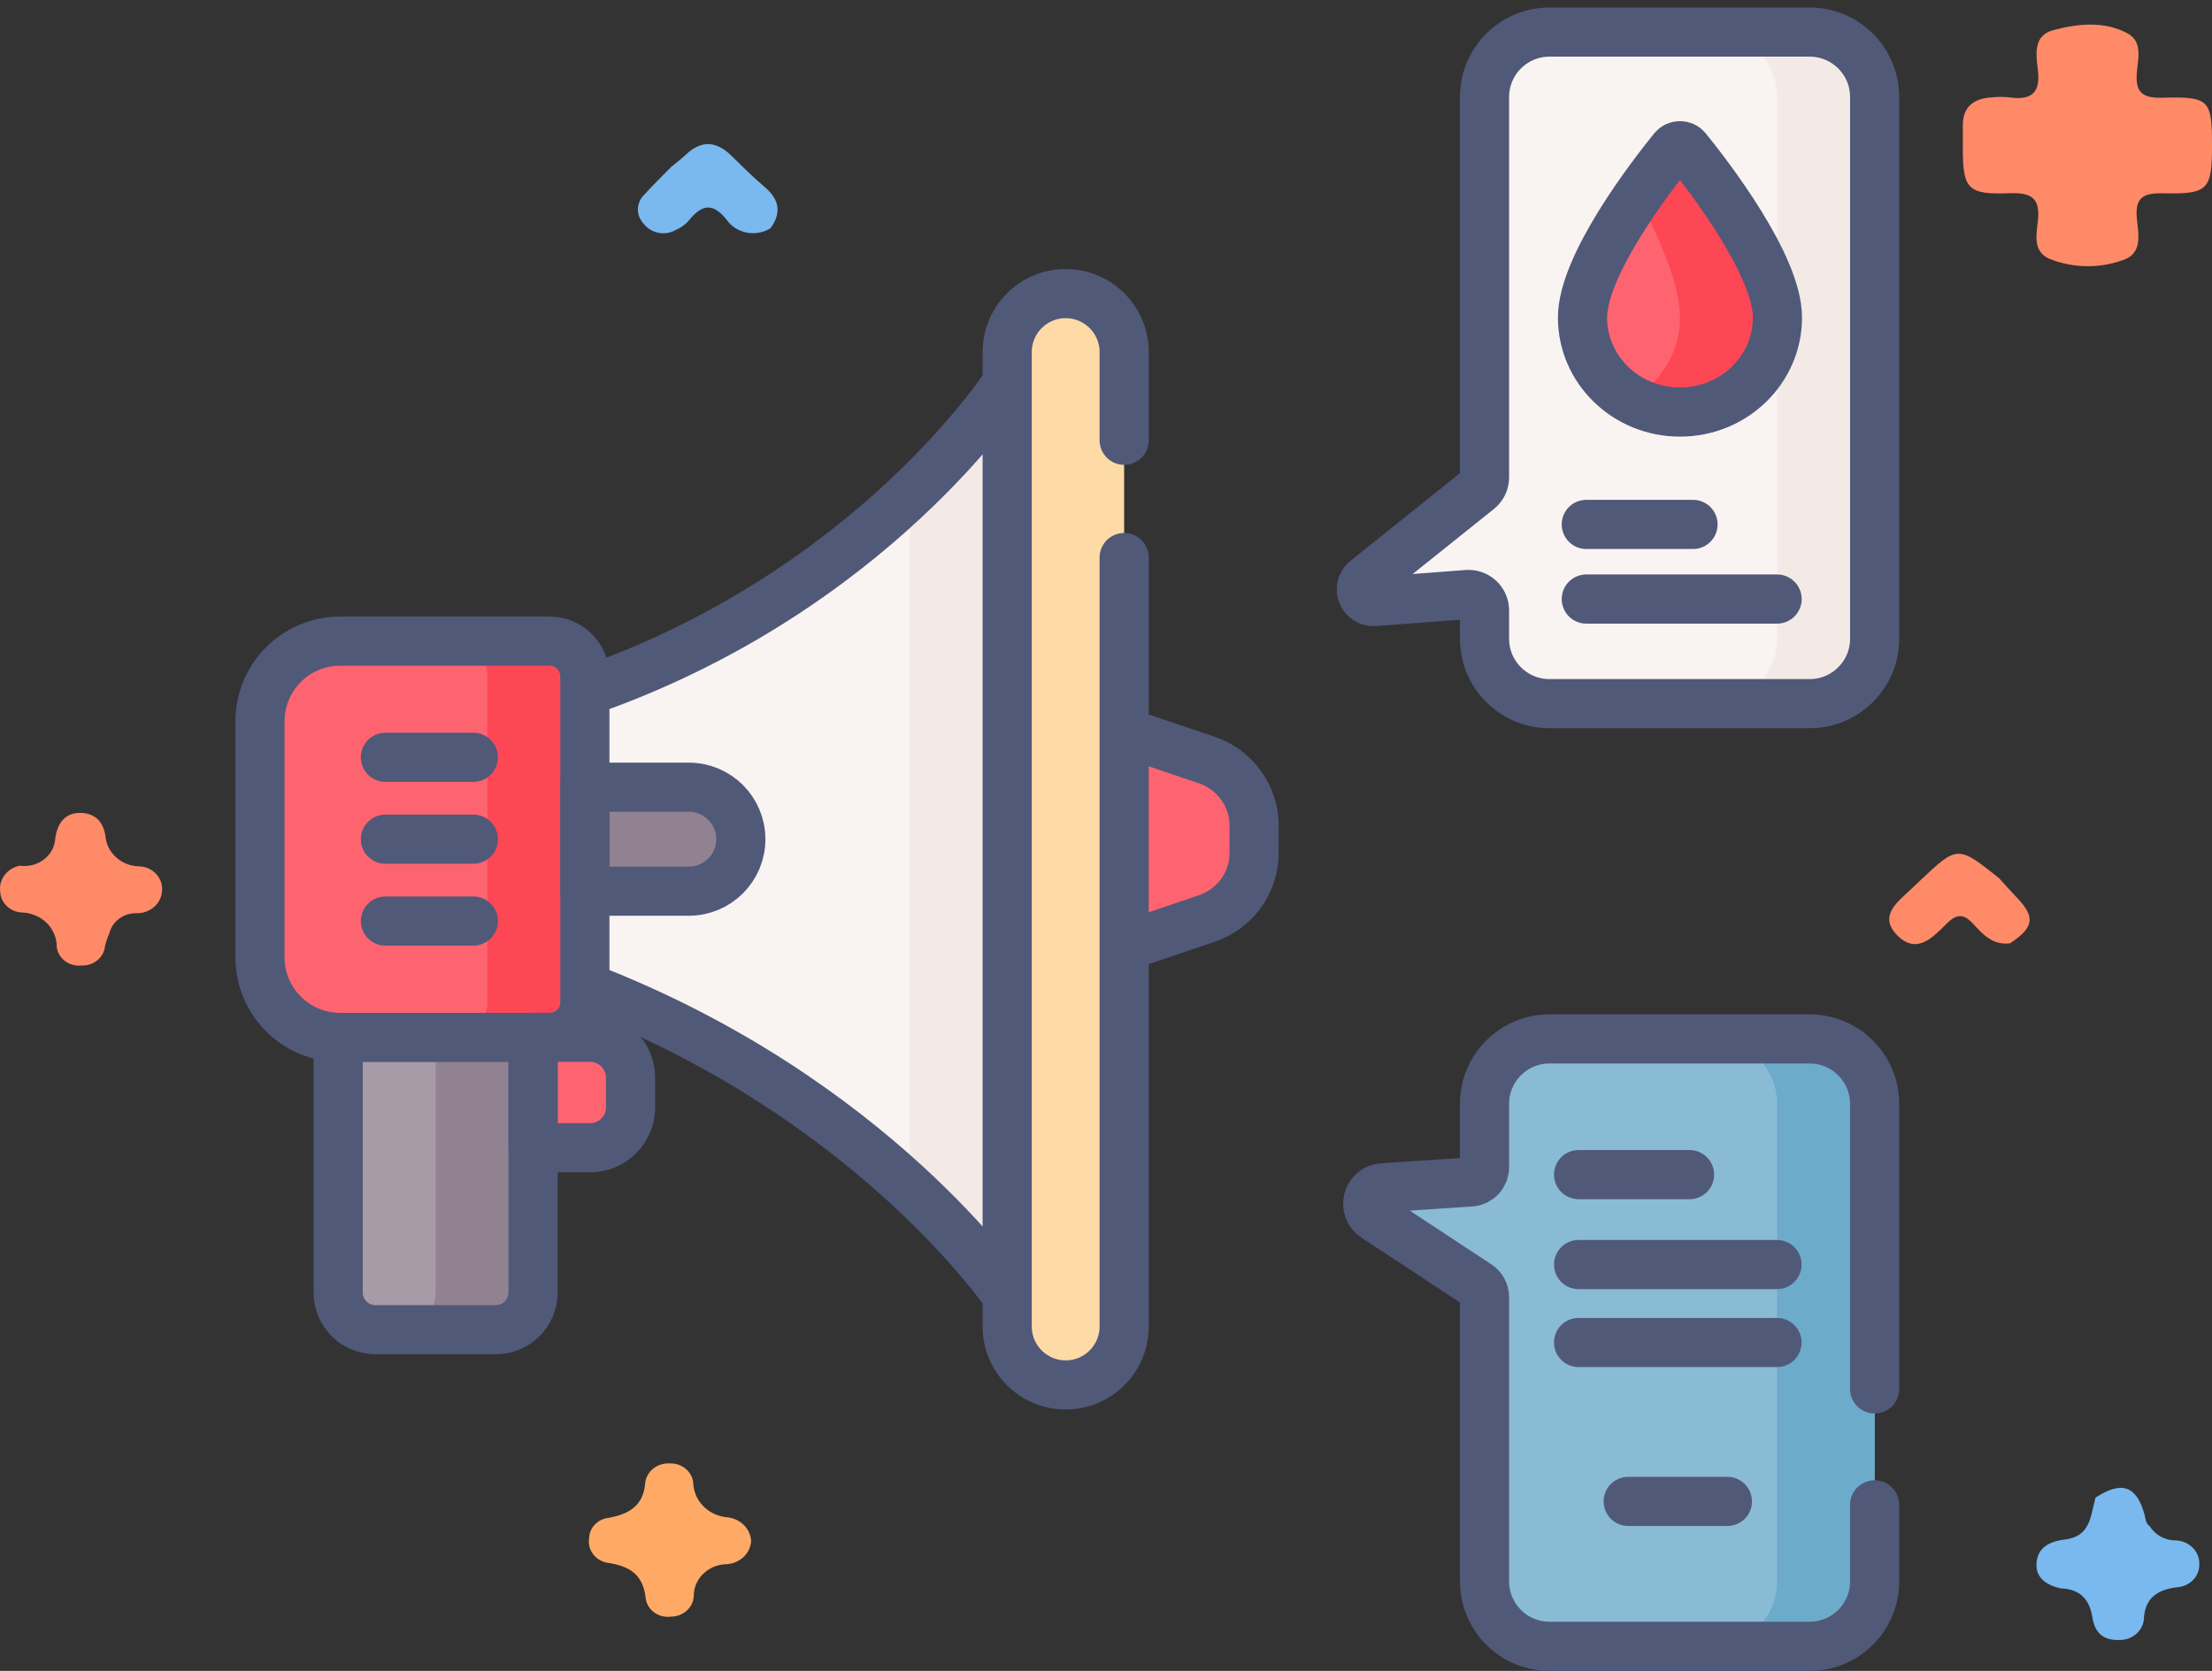 <svg width="90" height="68" viewBox="0 0 90 68" fill="none" xmlns="http://www.w3.org/2000/svg">
<rect x="0" y="0" width="90" height="68" fill="#333333" stroke="none"/>
<path d="M83.841 64.642C83.269 64.51 82.819 64.218 82.859 63.62C82.901 62.995 83.366 62.729 84.011 62.654C85.077 62.531 85.059 61.658 85.261 60.948C86.32 60.258 86.924 60.458 87.249 61.618C87.299 61.796 87.289 61.992 87.47 62.115C87.579 62.293 87.736 62.44 87.925 62.542C88.114 62.643 88.329 62.695 88.546 62.691C88.803 62.704 89.044 62.811 89.219 62.989C89.394 63.167 89.488 63.403 89.483 63.646C89.488 63.766 89.468 63.886 89.424 63.999C89.38 64.112 89.313 64.215 89.227 64.304C89.14 64.392 89.036 64.463 88.921 64.514C88.805 64.564 88.68 64.592 88.553 64.597C87.814 64.699 87.315 64.999 87.234 65.784C87.238 65.912 87.213 66.039 87.163 66.158C87.112 66.277 87.036 66.385 86.939 66.475C86.842 66.565 86.727 66.635 86.601 66.681C86.474 66.727 86.339 66.747 86.203 66.742C85.526 66.759 85.226 66.393 85.136 65.832C85.021 65.112 84.655 64.666 83.841 64.642Z" fill="#79B9EF"/>
<path d="M81.784 38.39C81.069 38.477 80.668 38.014 80.269 37.584C79.886 37.17 79.597 37.196 79.204 37.588C78.65 38.142 77.984 38.873 77.186 38.056C76.405 37.256 77.235 36.686 77.799 36.145C77.894 36.055 77.99 35.965 78.085 35.874C79.649 34.393 79.649 34.393 81.337 35.739C81.574 35.999 81.805 36.263 82.049 36.517C82.823 37.321 82.764 37.737 81.784 38.39Z" fill="#FF8A68"/>
<path d="M30.562 62.723C30.544 62.966 30.433 63.195 30.25 63.367C30.067 63.538 29.824 63.641 29.566 63.656C29.208 63.662 28.866 63.801 28.616 64.044C28.365 64.286 28.226 64.612 28.228 64.951C28.218 65.178 28.115 65.393 27.941 65.549C27.767 65.706 27.535 65.792 27.295 65.79C27.176 65.806 27.054 65.8 26.938 65.771C26.822 65.742 26.712 65.691 26.617 65.621C26.522 65.552 26.442 65.465 26.383 65.366C26.323 65.267 26.286 65.158 26.272 65.045C26.171 64.108 25.657 63.738 24.729 63.602C24.491 63.564 24.277 63.439 24.135 63.254C23.993 63.069 23.933 62.838 23.969 62.612C23.971 62.402 24.054 62.2 24.203 62.044C24.352 61.888 24.556 61.79 24.777 61.768C25.618 61.615 26.182 61.257 26.252 60.348C26.278 60.12 26.397 59.91 26.583 59.763C26.769 59.616 27.008 59.542 27.25 59.557C27.491 59.547 27.727 59.627 27.906 59.78C28.085 59.933 28.194 60.146 28.209 60.374C28.224 60.728 28.376 61.064 28.637 61.319C28.898 61.573 29.248 61.728 29.622 61.752C29.874 61.785 30.107 61.899 30.279 62.077C30.45 62.254 30.551 62.483 30.562 62.723Z" fill="#FEAA66"/>
<path d="M27.304 6.797C27.506 6.63 27.718 6.472 27.907 6.293C28.535 5.696 29.138 5.735 29.744 6.324C30.191 6.758 30.63 7.203 31.107 7.605C31.712 8.115 31.806 8.66 31.349 9.29C31.207 9.378 31.049 9.439 30.882 9.469C30.715 9.499 30.544 9.498 30.378 9.465C30.212 9.433 30.054 9.369 29.914 9.279C29.774 9.189 29.654 9.073 29.561 8.939C28.988 8.218 28.538 8.338 28.029 8.972C27.88 9.145 27.689 9.281 27.473 9.37C27.267 9.483 27.024 9.52 26.791 9.475C26.557 9.429 26.349 9.304 26.207 9.124C26.043 8.96 25.953 8.742 25.955 8.516C25.958 8.291 26.053 8.075 26.221 7.914C26.568 7.532 26.942 7.17 27.304 6.797Z" fill="#79B9EF"/>
<path d="M0.806 35.231C0.982 35.256 1.161 35.245 1.332 35.2C1.503 35.154 1.662 35.075 1.799 34.968C1.935 34.86 2.046 34.727 2.124 34.576C2.202 34.425 2.245 34.26 2.25 34.092C2.338 33.534 2.616 33.084 3.251 33.082C3.855 33.08 4.208 33.431 4.292 34.038C4.32 34.359 4.471 34.66 4.717 34.884C4.962 35.109 5.286 35.241 5.627 35.256C5.754 35.256 5.88 35.28 5.998 35.326C6.115 35.372 6.222 35.44 6.312 35.525C6.402 35.61 6.473 35.711 6.522 35.823C6.57 35.934 6.595 36.053 6.595 36.174C6.599 36.302 6.576 36.431 6.527 36.551C6.478 36.671 6.404 36.78 6.309 36.873C6.214 36.965 6.101 37.039 5.975 37.089C5.85 37.139 5.715 37.165 5.579 37.165C5.326 37.155 5.076 37.227 4.872 37.37C4.668 37.513 4.522 37.718 4.458 37.95C4.384 38.125 4.322 38.305 4.274 38.488C4.257 38.714 4.147 38.924 3.969 39.074C3.79 39.224 3.556 39.302 3.318 39.292C3.199 39.305 3.078 39.296 2.963 39.265C2.848 39.235 2.74 39.182 2.646 39.112C2.552 39.042 2.474 38.954 2.416 38.855C2.358 38.756 2.321 38.647 2.308 38.535C2.31 38.352 2.274 38.17 2.201 38.001C2.129 37.831 2.021 37.677 1.886 37.546C1.75 37.416 1.588 37.313 1.41 37.242C1.231 37.171 1.04 37.134 0.846 37.133C0.624 37.112 0.417 37.016 0.264 36.862C0.11 36.709 0.02 36.508 0.01 36.297C-0.026 36.057 0.037 35.813 0.185 35.615C0.333 35.417 0.555 35.28 0.806 35.231Z" fill="#FF8A68"/>
<path d="M90 5.945C90 7.715 89.841 7.91 88.024 7.866C87.202 7.846 86.873 8.038 86.939 8.862C86.989 9.49 87.229 10.329 86.33 10.601C85.37 10.935 84.312 10.908 83.373 10.528C82.695 10.224 82.859 9.524 82.917 8.978C83.009 8.107 82.703 7.825 81.762 7.863C80.064 7.931 79.864 7.686 79.862 6.064C79.862 5.746 79.865 5.427 79.862 5.108C79.858 4.359 80.286 4.006 81.043 3.962C81.278 3.938 81.515 3.938 81.75 3.962C82.666 4.095 83.02 3.769 82.918 2.876C82.849 2.264 82.699 1.454 83.531 1.229C84.521 0.963 85.61 0.842 86.563 1.358C87.192 1.699 86.986 2.4 86.942 2.946C86.881 3.72 87.114 4.001 87.988 3.977C89.906 3.924 90.001 4.062 90 5.945Z" fill="#FF8A68"/>
<path d="M22.364 42.212H13.839C12.038 42.212 10.578 40.752 10.578 38.951V29.347C10.578 27.546 12.038 26.086 13.839 26.086H22.364C23.155 26.086 23.796 26.727 23.796 27.519V40.779C23.796 41.571 23.155 42.212 22.364 42.212Z" fill="#FE646F"/>
<path d="M22.364 26.086H18.398C19.19 26.086 19.831 26.727 19.831 27.519V40.779C19.831 41.571 19.19 42.212 18.398 42.212H22.364C23.155 42.212 23.797 41.571 23.797 40.779V27.519C23.797 26.727 23.155 26.086 22.364 26.086Z" fill="#FD4755"/>
<path d="M40.98 15.582V52.725C40.98 52.725 35.542 44.663 23.796 40.156V28.151C35.542 24.082 40.98 15.582 40.98 15.582Z" fill="#F9F3F1"/>
<path d="M37.016 20.132V48.335C39.693 50.815 40.981 52.725 40.981 52.725V15.582C40.981 15.582 39.693 17.596 37.016 20.132Z" fill="#F3EAE6"/>
<path d="M43.359 56.362C42.045 56.362 40.98 55.297 40.98 53.983V14.329C40.98 13.014 42.045 11.949 43.359 11.949C44.673 11.949 45.738 13.014 45.738 14.329V53.983C45.738 55.297 44.673 56.362 43.359 56.362Z" fill="#FEDBA6"/>
<path d="M49.094 37.379L45.739 38.513V29.789L49.094 30.924C50.25 31.315 51.027 32.387 51.027 33.593V34.709C51.027 35.915 50.25 36.988 49.094 37.379Z" fill="#FE646F"/>
<path d="M20.171 54.111H15.277C14.439 54.111 13.759 53.431 13.759 52.593V42.215H21.69V52.593C21.69 53.431 21.01 54.111 20.171 54.111Z" fill="#A79BA7"/>
<path d="M17.725 42.215V52.593C17.725 53.431 17.045 54.111 16.206 54.111H20.172C21.01 54.111 21.69 53.431 21.69 52.593V42.215H17.725Z" fill="#918291"/>
<path d="M24.009 46.709H21.689V42.215H24.009C24.918 42.215 25.655 42.952 25.655 43.86V45.064C25.655 45.972 24.918 46.709 24.009 46.709Z" fill="#FE646F"/>
<path d="M76.273 3.948V25.994C76.273 27.454 75.088 28.637 73.627 28.637H63.045C61.584 28.637 60.4 27.454 60.4 25.994V24.841C60.4 24.752 60.381 24.664 60.345 24.582C60.31 24.5 60.257 24.427 60.192 24.366C60.126 24.305 60.049 24.259 59.965 24.229C59.88 24.2 59.791 24.188 59.702 24.195L55.921 24.481C55.436 24.518 55.195 23.906 55.575 23.602L60.157 19.934C60.232 19.873 60.294 19.796 60.336 19.708C60.378 19.621 60.4 19.525 60.4 19.427V3.948C60.4 2.488 61.584 1.305 63.045 1.305H73.627C75.088 1.305 76.273 2.488 76.273 3.948Z" fill="#F9F3F1"/>
<path d="M73.627 1.305H69.659C71.12 1.305 72.305 2.488 72.305 3.948V25.994C72.305 27.454 71.12 28.637 69.659 28.637H73.627C75.088 28.637 76.273 27.454 76.273 25.994V3.948C76.273 2.488 75.089 1.305 73.627 1.305Z" fill="#F3EAE6"/>
<path d="M76.272 44.927V64.356C76.272 65.816 75.088 66.999 73.628 66.999H63.045C61.584 66.999 60.399 65.815 60.399 64.354V52.792C60.399 52.59 60.297 52.401 60.128 52.289L55.94 49.532C55.42 49.189 55.633 48.381 56.254 48.34L59.837 48.102C59.989 48.092 60.132 48.025 60.236 47.913C60.341 47.801 60.399 47.654 60.399 47.502V44.925C60.399 43.465 61.583 42.281 63.043 42.281H73.627C75.088 42.281 76.272 43.466 76.272 44.927Z" fill="#8ABBD5"/>
<path d="M73.627 42.281H69.659C71.12 42.281 72.305 43.465 72.305 44.925V64.356C72.305 65.816 71.12 66.999 69.659 66.999H73.627C75.088 66.999 76.273 65.816 76.273 64.356V44.925C76.273 43.465 75.089 42.281 73.627 42.281Z" fill="#6CABCA"/>
<path d="M28.026 36.265H23.796V32.035H28.026C29.194 32.035 30.141 32.982 30.141 34.15C30.141 35.318 29.194 36.265 28.026 36.265Z" fill="#918291"/>
<path d="M72.319 12.923C72.319 15.047 70.543 16.769 68.353 16.769C66.163 16.769 64.388 15.047 64.388 12.923C64.388 10.794 67.18 7.17 68.079 6.06C68.219 5.886 68.488 5.886 68.628 6.06C69.526 7.17 72.319 10.794 72.319 12.923Z" fill="#FE646F"/>
<path d="M68.627 6.06C68.488 5.886 68.218 5.886 68.078 6.06C67.567 6.693 67.079 7.345 66.615 8.014C67.482 9.58 68.353 11.576 68.353 12.923C68.353 14.346 67.555 15.588 66.37 16.253C66.976 16.592 67.659 16.77 68.353 16.769C70.543 16.769 72.318 15.047 72.318 12.923C72.318 10.794 69.526 7.17 68.627 6.06Z" fill="#FD4755"/>
<path d="M45.739 22.69V53.983C45.739 55.297 44.673 56.362 43.359 56.362C42.045 56.362 40.98 55.297 40.98 53.983V14.329C40.98 13.014 42.045 11.949 43.359 11.949C44.673 11.949 45.739 13.014 45.739 14.329V17.918M40.98 15.584V52.727C40.98 52.727 35.543 44.665 23.796 40.158V28.153C35.543 24.085 40.98 15.584 40.98 15.584ZM22.364 42.219H13.839C12.038 42.219 10.578 40.759 10.578 38.958V29.354C10.578 27.553 12.038 26.093 13.839 26.093H22.364C23.155 26.093 23.796 26.734 23.796 27.526V40.786C23.796 41.577 23.155 42.219 22.364 42.219ZM49.093 37.383L45.739 38.518V29.794L49.093 30.928C50.25 31.319 51.026 32.392 51.026 33.597V34.714C51.026 35.92 50.25 36.992 49.093 37.383ZM20.171 54.115H15.277C14.439 54.115 13.759 53.435 13.759 52.597V42.219H21.69V52.597C21.69 53.435 21.01 54.115 20.171 54.115Z" stroke="#515979" stroke-width="2" stroke-miterlimit="10" stroke-linecap="round" stroke-linejoin="round"/>
<path d="M64.542 21.342H68.884M64.542 24.379H72.305M76.274 61.242V64.355C76.274 65.816 75.09 66.999 73.63 66.999H63.046C61.585 66.999 60.401 65.815 60.401 64.354V52.792C60.401 52.59 60.299 52.401 60.13 52.289L55.941 49.532C55.421 49.189 55.634 48.381 56.256 48.34L59.838 48.102C59.991 48.092 60.134 48.024 60.238 47.913C60.343 47.801 60.401 47.654 60.401 47.501V44.925C60.401 43.465 61.584 42.281 63.044 42.281H73.628C75.089 42.281 76.274 43.465 76.274 44.926V56.525M64.228 47.803H68.743M64.228 51.463H72.301M64.228 54.635H72.301M66.246 61.102H70.283M15.68 30.82H19.259M15.68 34.152H19.259M15.68 37.483H19.259M24.011 46.709H21.69V42.215H24.011C24.919 42.215 25.656 42.952 25.656 43.86V45.064C25.656 45.972 24.919 46.709 24.011 46.709ZM76.274 3.948V25.994C76.274 27.454 75.089 28.637 73.628 28.637H63.046C61.585 28.637 60.401 27.454 60.401 25.994V24.841C60.401 24.752 60.382 24.664 60.346 24.582C60.311 24.5 60.258 24.427 60.193 24.366C60.127 24.305 60.05 24.259 59.965 24.229C59.881 24.2 59.792 24.188 59.703 24.195L55.922 24.481C55.437 24.518 55.196 23.906 55.575 23.602L60.157 19.934C60.233 19.873 60.295 19.796 60.337 19.708C60.379 19.621 60.401 19.525 60.401 19.427V3.948C60.401 2.488 61.585 1.305 63.046 1.305H73.628C75.089 1.305 76.274 2.488 76.274 3.948ZM28.027 36.267H23.797V32.037H28.027C29.195 32.037 30.142 32.984 30.142 34.152C30.142 35.32 29.195 36.267 28.027 36.267Z" stroke="#515979" stroke-width="2" stroke-miterlimit="10" stroke-linecap="round" stroke-linejoin="round"/>
<path d="M72.319 12.923C72.319 15.047 70.543 16.769 68.353 16.769C66.163 16.769 64.388 15.047 64.388 12.923C64.388 10.794 67.18 7.17 68.079 6.06C68.219 5.886 68.488 5.886 68.628 6.06C69.526 7.17 72.319 10.794 72.319 12.923Z" stroke="#515979" stroke-width="2" stroke-miterlimit="10" stroke-linecap="round" stroke-linejoin="round"/>
</svg>
